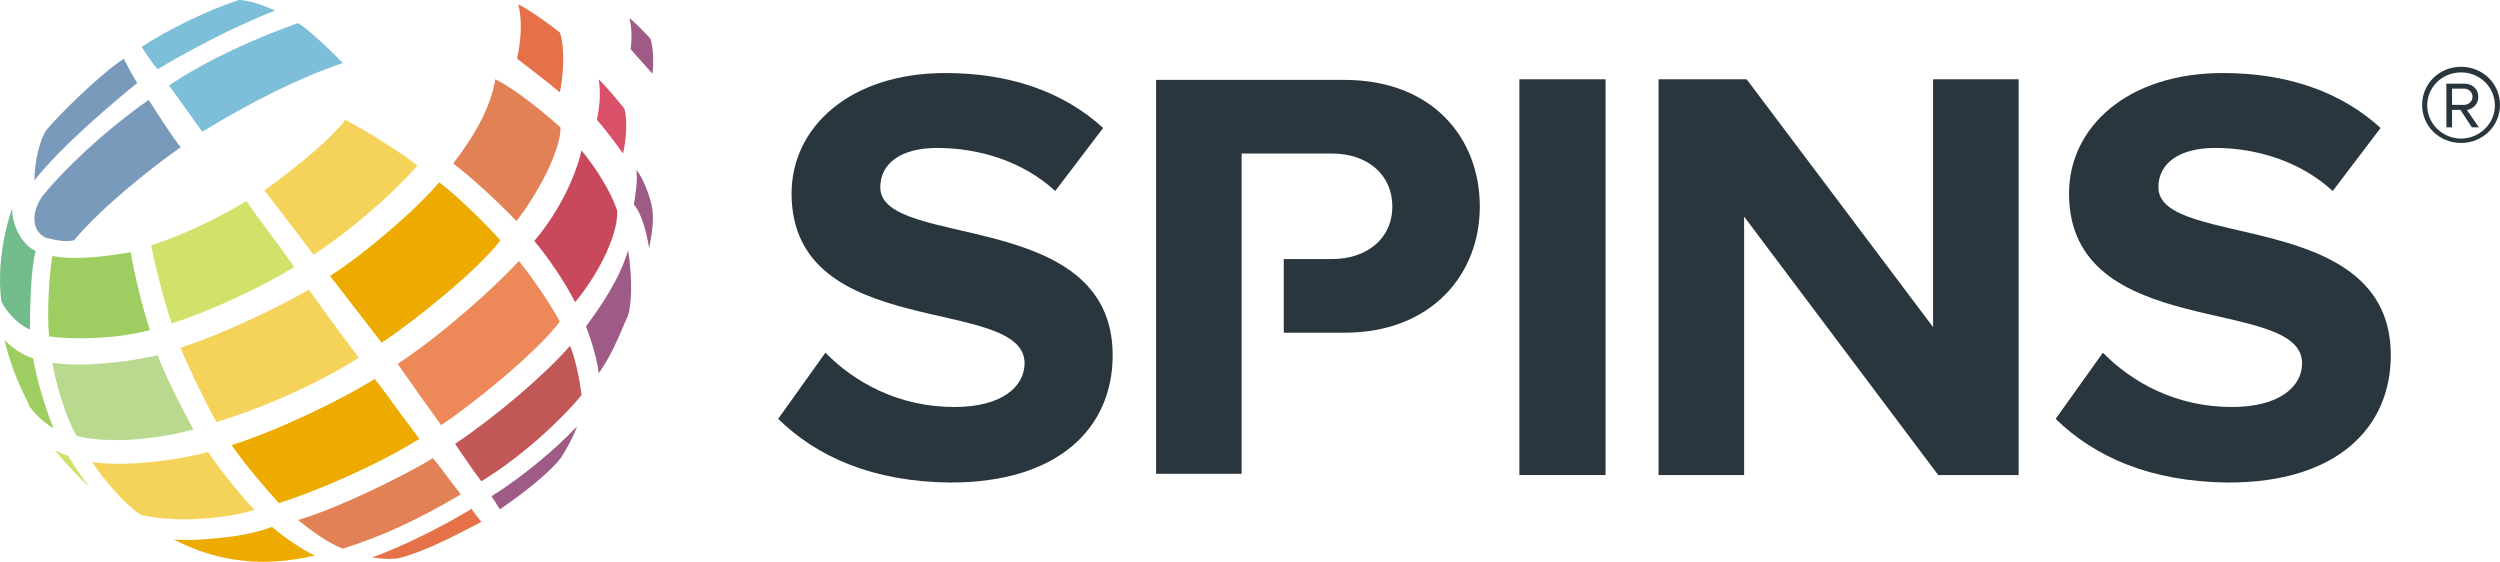 <?xml version="1.0" encoding="UTF-8" standalone="no"?>
<svg
   width="211.242"
   height="47.47"
   viewBox="0 0 211.242 47.47"
   version="1.1"
   xml:space="preserve"
   style="clip-rule:evenodd;fill-rule:evenodd;stroke-linejoin:round;stroke-miterlimit:2"
   id="svg33"
   xmlns="http://www.w3.org/2000/svg"
   xmlns:svg="http://www.w3.org/2000/svg"><defs
     id="defs33" /><path
     d="m 65.752,35.392 3.992,-5.591 c 2.429,2.479 6.148,4.589 10.895,4.589 4.049,0 5.934,-1.741 5.934,-3.692 0,-5.802 -19.688,-1.741 -19.688,-14.347 0,-5.591 4.907,-10.18 12.999,-10.18 5.452,0 9.983,1.583 13.328,4.642 l -4.05,5.327 c -2.747,-2.532 -6.473,-3.639 -9.976,-3.639 -3.078,0 -4.805,1.318 -4.805,3.323 0,5.274 19.636,1.687 19.636,14.188 0,6.118 -4.531,10.76 -13.702,10.76 -6.631,-0.053 -11.327,-2.215 -14.563,-5.38 z"
     style="fill:#2a363d;fill-rule:nonzero"
     id="path1" /><rect
     x="128.383"
     y="6.699"
     width="7.282"
     height="33.44"
     style="fill:#2a363d"
     id="rect1" /><path
     d="m 173.697,35.392 3.991,-5.591 c 2.424,2.479 6.15,4.589 10.897,4.589 4.042,0 5.934,-1.741 5.934,-3.692 0,-5.802 -19.693,-1.741 -19.693,-14.347 0,-5.591 4.912,-10.18 13.004,-10.18 5.445,0 9.976,1.583 13.321,4.642 l -4.043,5.327 c -2.754,-2.532 -6.473,-3.639 -9.925,-3.639 -3.079,0 -4.805,1.318 -4.805,3.323 0,5.274 19.636,1.687 19.636,14.188 0,6.118 -4.532,10.76 -13.702,10.76 -6.689,-0.053 -11.379,-2.215 -14.615,-5.38 z"
     style="fill:#2a363d;fill-rule:nonzero"
     id="path2" /><path
     d="m 6.845,28.588 c 0.755,0 1.564,-0.053 2.373,-0.106 1.187,-0.105 2.374,-0.316 3.452,-0.58 -0.647,-1.951 -1.348,-4.852 -1.618,-6.593 -0.647,0.105 -1.564,0.264 -2.643,0.369 -1.619,0.158 -2.967,0.158 -3.992,-0.053 -0.216,1.372 -0.486,4.642 -0.27,6.805 0.809,0.105 1.726,0.158 2.698,0.158 z"
     style="fill:#9ece61;fill-rule:nonzero"
     id="path3" /><path
     d="m 9.865,37.185 c 0.864,0 1.727,-0.053 2.59,-0.158 1.402,-0.158 2.751,-0.422 3.884,-0.738 -0.648,-1.214 -2.32,-4.378 -3.021,-6.277 -1.187,0.264 -2.589,0.527 -3.938,0.633 -1.942,0.211 -3.722,0.211 -4.963,0 0.27,1.582 1.079,4.536 2.05,6.171 0.863,0.264 2.104,0.369 3.398,0.369 z"
     style="fill:#b8d98e;fill-rule:nonzero"
     id="path4" /><path
     d="m 2.799,30.276 c -0.702,-0.211 -1.673,-0.739 -2.428,-1.583 0.539,2.268 1.241,3.798 1.834,5.011 0.108,0.211 0.216,0.422 0.27,0.633 0.539,0.686 1.133,1.319 2.05,1.846 -0.809,-1.951 -1.511,-4.536 -1.726,-5.907 z"
     style="fill:#9ece61;fill-rule:nonzero"
     id="path5" /><path
     d="m 21.517,43.092 c -1.348,-1.424 -3.021,-3.533 -3.938,-4.905 -1.348,0.37 -3.074,0.686 -4.801,0.844 -1.942,0.211 -3.668,0.211 -5.016,0 1.132,1.635 2.751,3.587 4.153,4.483 0.755,0.159 1.996,0.37 3.668,0.37 0.702,0 1.403,-0.053 2.104,-0.106 1.241,-0.105 2.536,-0.316 3.83,-0.686 z"
     style="fill:#f5d35a;fill-rule:nonzero"
     id="path6" /><path
     d="m 24.862,22.575 c -0.647,-0.95 -1.457,-2.057 -2.212,-3.059 -0.755,-1.003 -1.402,-1.899 -1.834,-2.532 -2.05,1.266 -5.233,2.848 -8.038,3.745 0.27,1.477 1.025,4.536 1.727,6.593 2.967,-0.897 7.498,-3.007 10.357,-4.747 z"
     style="fill:#d1e169;fill-rule:nonzero"
     id="path7" /><path
     d="m 30.31,30.223 c -1.348,-1.793 -3.29,-4.431 -4.207,-5.749 -2.752,1.582 -7.391,3.797 -10.843,4.905 0.485,1.266 1.996,4.431 3.021,6.277 3.236,-0.95 8.253,-3.007 12.029,-5.433 z"
     style="fill:#f5d35a;fill-rule:nonzero"
     id="path8" /><path
     d="m 18.443,45.466 c -0.594,0.053 -1.511,0.158 -2.536,0.158 -0.431,0 -0.863,0 -1.241,-0.053 2.428,1.266 4.909,1.899 7.661,1.899 0.593,0 1.24,-0.053 1.834,-0.105 0.809,-0.106 1.618,-0.211 2.427,-0.422 -1.295,-0.633 -2.751,-1.688 -3.614,-2.427 -1.025,0.422 -2.751,0.792 -4.531,0.95 z"
     style="fill:#edab00;fill-rule:nonzero"
     id="path9" /><path
     d="m 35.435,37.08 c -0.593,-0.791 -1.51,-2.005 -2.32,-3.112 l -0.054,-0.106 c -0.539,-0.738 -1.024,-1.371 -1.402,-1.846 -2.859,1.794 -8.092,4.325 -12.084,5.591 0.917,1.372 2.698,3.481 3.992,4.905 3.021,-0.949 8.254,-3.164 11.868,-5.432 z"
     style="fill:#edab00;fill-rule:nonzero"
     id="path10" /><path
     d="m 38.941,41.774 c -0.647,-0.844 -1.51,-1.952 -2.049,-2.69 l -0.324,-0.369 c -2.374,1.477 -8.092,4.272 -11.382,5.221 1.078,0.897 2.643,2.005 3.776,2.427 3.344,-1.055 6.311,-2.427 9.979,-4.589 z"
     style="fill:#e18155;fill-rule:nonzero"
     id="path11" /><path
     d="m 2.529,27.849 c 0,-1.687 0.054,-5.01 0.485,-6.646 -0.863,-0.369 -1.942,-1.687 -1.996,-3.586 -1.079,3.217 -1.132,6.118 -0.917,7.753 0.054,0.37 1.025,1.846 2.428,2.479 z"
     style="fill:#72bb8a;fill-rule:nonzero"
     id="path12" /><path
     d="m 4.633,38.029 c 0.971,1.213 1.996,2.268 2.913,3.112 -0.917,-1.213 -1.565,-2.215 -1.781,-2.637 -0.377,-0.106 -0.755,-0.264 -1.132,-0.475 z"
     style="fill:#d1e169;fill-rule:nonzero"
     id="path13" /><path
     d="m 39.858,42.987 c -2.697,1.635 -5.933,3.217 -8.415,4.114 0.701,0.105 1.349,0.158 1.888,0.105 0.216,0 0.432,-0.052 0.594,-0.105 1.618,-0.422 3.884,-1.477 6.743,-3.006 -0.27,-0.37 -0.54,-0.686 -0.702,-0.897 z"
     style="fill:#e57148;fill-rule:nonzero"
     id="path14" /><path
     d="m 3.877,20.096 c -1.402,-0.686 -1.132,-2.479 -0.161,-3.692 1.564,-1.899 4.801,-5.117 8.847,-7.965 0.863,1.372 1.834,2.848 2.697,4.009 -2.266,1.582 -6.581,4.958 -9.009,7.859 -0.809,0.158 -1.457,0 -2.374,-0.211 z"
     style="fill:#799abb;fill-rule:nonzero"
     id="path15" /><path
     d="m 10.459,4.958 c -2.212,1.477 -5.557,4.853 -6.528,6.013 -0.593,0.844 -1.025,2.795 -1.025,4.272 2.32,-2.953 6.798,-6.698 8.686,-8.228 -0.486,-0.791 -0.756,-1.319 -1.133,-2.057 z"
     style="fill:#799abb;fill-rule:nonzero"
     id="path16" /><path
     d="m 28.962,5.327 c -1.349,-1.424 -3.129,-3.006 -3.776,-3.375 -3.183,1.107 -7.661,3.059 -10.897,5.274 0.647,0.897 1.888,2.637 2.805,3.903 4.154,-2.532 8.146,-4.536 11.868,-5.802 z"
     style="fill:#7dbed9;fill-rule:nonzero"
     id="path17" /><path
     d="m 13.318,5.855 c 2.158,-1.319 6.473,-3.64 9.926,-4.958 -1.025,-0.475 -2.266,-0.897 -3.075,-0.897 -2.697,0.897 -5.934,2.479 -8.2,3.956 0.27,0.475 0.701,1.055 1.079,1.582 0.108,0.106 0.216,0.211 0.27,0.317 z"
     style="fill:#7dbed9;fill-rule:nonzero"
     id="path18" /><path
     d="m 22.327,16.087 c 0.971,1.213 3.182,4.114 4.153,5.433 2.266,-1.424 6.42,-4.747 8.793,-7.543 -1.78,-1.371 -4.585,-3.059 -6.096,-3.85 -1.402,1.899 -5.394,4.958 -6.85,5.96 z"
     style="fill:#f5d35a;fill-rule:nonzero"
     id="path19" /><path
     d="m 32.252,28.957 c 3.021,-2.004 8.254,-6.277 10.034,-8.65 -1.241,-1.372 -3.56,-3.692 -5.179,-4.905 -1.834,2.215 -6.365,6.118 -9.224,7.911 0.971,1.266 3.021,3.903 4.369,5.644 z"
     style="fill:#edab00;fill-rule:nonzero"
     id="path20" /><path
     d="m 37.269,35.919 c 2.374,-1.529 8.146,-6.171 10.034,-8.755 -1.133,-2.057 -2.697,-4.167 -3.453,-5.117 -1.618,1.794 -6.041,5.908 -10.249,8.703 0.485,0.686 1.349,1.899 2.158,3.06 0.593,0.791 1.133,1.582 1.51,2.109 z"
     style="fill:#ed8959;fill-rule:nonzero"
     id="path21" /><path
     d="m 40.668,40.666 c 3.398,-2.057 6.743,-5.169 8.469,-7.278 -0.216,-1.741 -0.594,-3.271 -0.971,-4.167 -2.158,2.479 -6.258,5.96 -9.71,8.281 0.324,0.527 0.917,1.318 1.402,2.057 z"
     style="fill:#c25757;fill-rule:nonzero"
     id="path22" /><path
     d="m 42.232,43.04 c 2.643,-1.794 4.531,-3.481 5.179,-4.378 0.701,-1.108 1.079,-1.899 1.348,-2.637 -1.672,1.793 -4.531,4.219 -7.228,5.907 0.216,0.316 0.485,0.738 0.701,1.108 z"
     style="fill:#9d5b85;fill-rule:nonzero"
     id="path23" /><path
     d="m 43.635,18.672 c 1.456,-1.794 3.776,-5.802 3.722,-7.912 -1.295,-1.16 -3.776,-3.217 -5.503,-4.061 -0.377,2.215 -1.51,4.43 -3.56,7.12 1.295,0.95 3.668,3.112 5.341,4.853 z"
     style="fill:#e18155;fill-rule:nonzero"
     id="path24" /><path
     d="m 47.303,7.806 c 0.269,-1.16 0.485,-3.745 0,-5.063 -0.863,-0.686 -2.536,-1.899 -3.507,-2.374 0.324,1.372 0.27,2.796 -0.108,4.589 0.756,0.58 2.428,1.846 3.615,2.848 z"
     style="fill:#e67148;fill-rule:nonzero"
     id="path25" /><path
     d="m 52.643,12.975 c 0.216,-0.844 0.432,-2.742 0.108,-3.797 -0.539,-0.686 -1.564,-1.899 -2.158,-2.479 0.162,1.107 0.108,2.162 -0.161,3.428 0.485,0.527 1.51,1.846 2.211,2.848 z"
     style="fill:#d95068;fill-rule:nonzero"
     id="path26" /><path
     d="m 55.125,6.224 c 0.108,-0.686 0.108,-2.11 -0.162,-2.954 -0.432,-0.475 -1.295,-1.371 -1.78,-1.74 0.215,0.844 0.215,1.635 0.108,2.637 0.377,0.422 1.186,1.318 1.834,2.057 z"
     style="fill:#9d5b85;fill-rule:nonzero"
     id="path27" /><path
     d="m 54.855,20.993 c 0.108,-0.739 0.432,-2.005 0.27,-3.323 -0.162,-1.003 -0.756,-2.585 -1.349,-3.323 0.108,1.055 -0.054,1.846 -0.216,2.953 0.594,0.581 1.079,2.321 1.295,3.693 z"
     style="fill:#9d5b85;fill-rule:nonzero"
     id="path28" /><path
     d="m 52.158,17.828 c -0.54,-1.688 -1.888,-3.745 -3.021,-5.116 -0.432,1.898 -1.672,4.905 -3.992,7.648 1.079,1.265 2.535,3.375 3.452,5.169 1.565,-1.846 3.615,-5.328 3.561,-7.701 z"
     style="fill:#c8485c;fill-rule:nonzero"
     id="path29" /><path
     d="m 53.075,21.151 c -0.755,2.479 -2.212,4.589 -3.561,6.435 0.216,0.58 0.864,2.268 1.079,3.956 0.971,-1.372 1.619,-2.901 2.05,-3.904 0.108,-0.316 0.216,-0.527 0.324,-0.738 0.431,-0.844 0.485,-3.376 0.108,-5.749 z"
     style="fill:#9d5b85;fill-rule:nonzero"
     id="path30" /><path
     d="M 113.603,6.751 H 97.685 v 33.282 h 7.229 V 12.975 h 7.66 c 2.863,0 5.071,1.688 5.071,4.484 0,2.742 -2.208,4.43 -5.071,4.43 h -4.1 v 6.224 h 5.129 c 7.336,0 11.436,-4.905 11.436,-10.654 0,-5.855 -4.05,-10.708 -11.436,-10.708 z"
     style="fill:#2a363d;fill-rule:nonzero"
     id="path31" /><path
     d="m 207.948,12.079 c -1.834,0 -3.287,-1.425 -3.287,-3.218 0,-1.793 1.453,-3.217 3.287,-3.217 1.834,0 3.294,1.424 3.294,3.217 0,1.793 -1.46,3.218 -3.294,3.218 z m 0,-5.961 c -1.561,0 -2.856,1.214 -2.856,2.796 0,1.53 1.295,2.795 2.856,2.795 1.568,0 2.862,-1.265 2.862,-2.795 0,-1.582 -1.294,-2.796 -2.862,-2.796 z m 0.92,4.642 -0.971,-1.477 h -0.705 v 1.477 h -0.482 V 7.068 h 1.511 c 0.647,0 1.187,0.422 1.187,1.107 0,0.844 -0.756,1.108 -0.971,1.108 l 1.021,1.477 z m -0.647,-3.27 h -1.029 v 1.371 h 1.029 c 0.324,0 0.698,-0.264 0.698,-0.686 0,-0.421 -0.374,-0.685 -0.698,-0.685 z"
     style="fill:#2a363d;fill-rule:nonzero"
     id="path32" /><path
     d="m 163.771,40.139 -16.399,-21.836 v 21.836 h -7.229 V 6.699 h 7.444 l 15.752,20.939 V 6.699 h 7.229 v 33.44 z"
     style="fill:#2a363d;fill-rule:nonzero"
     id="path33" /></svg>
